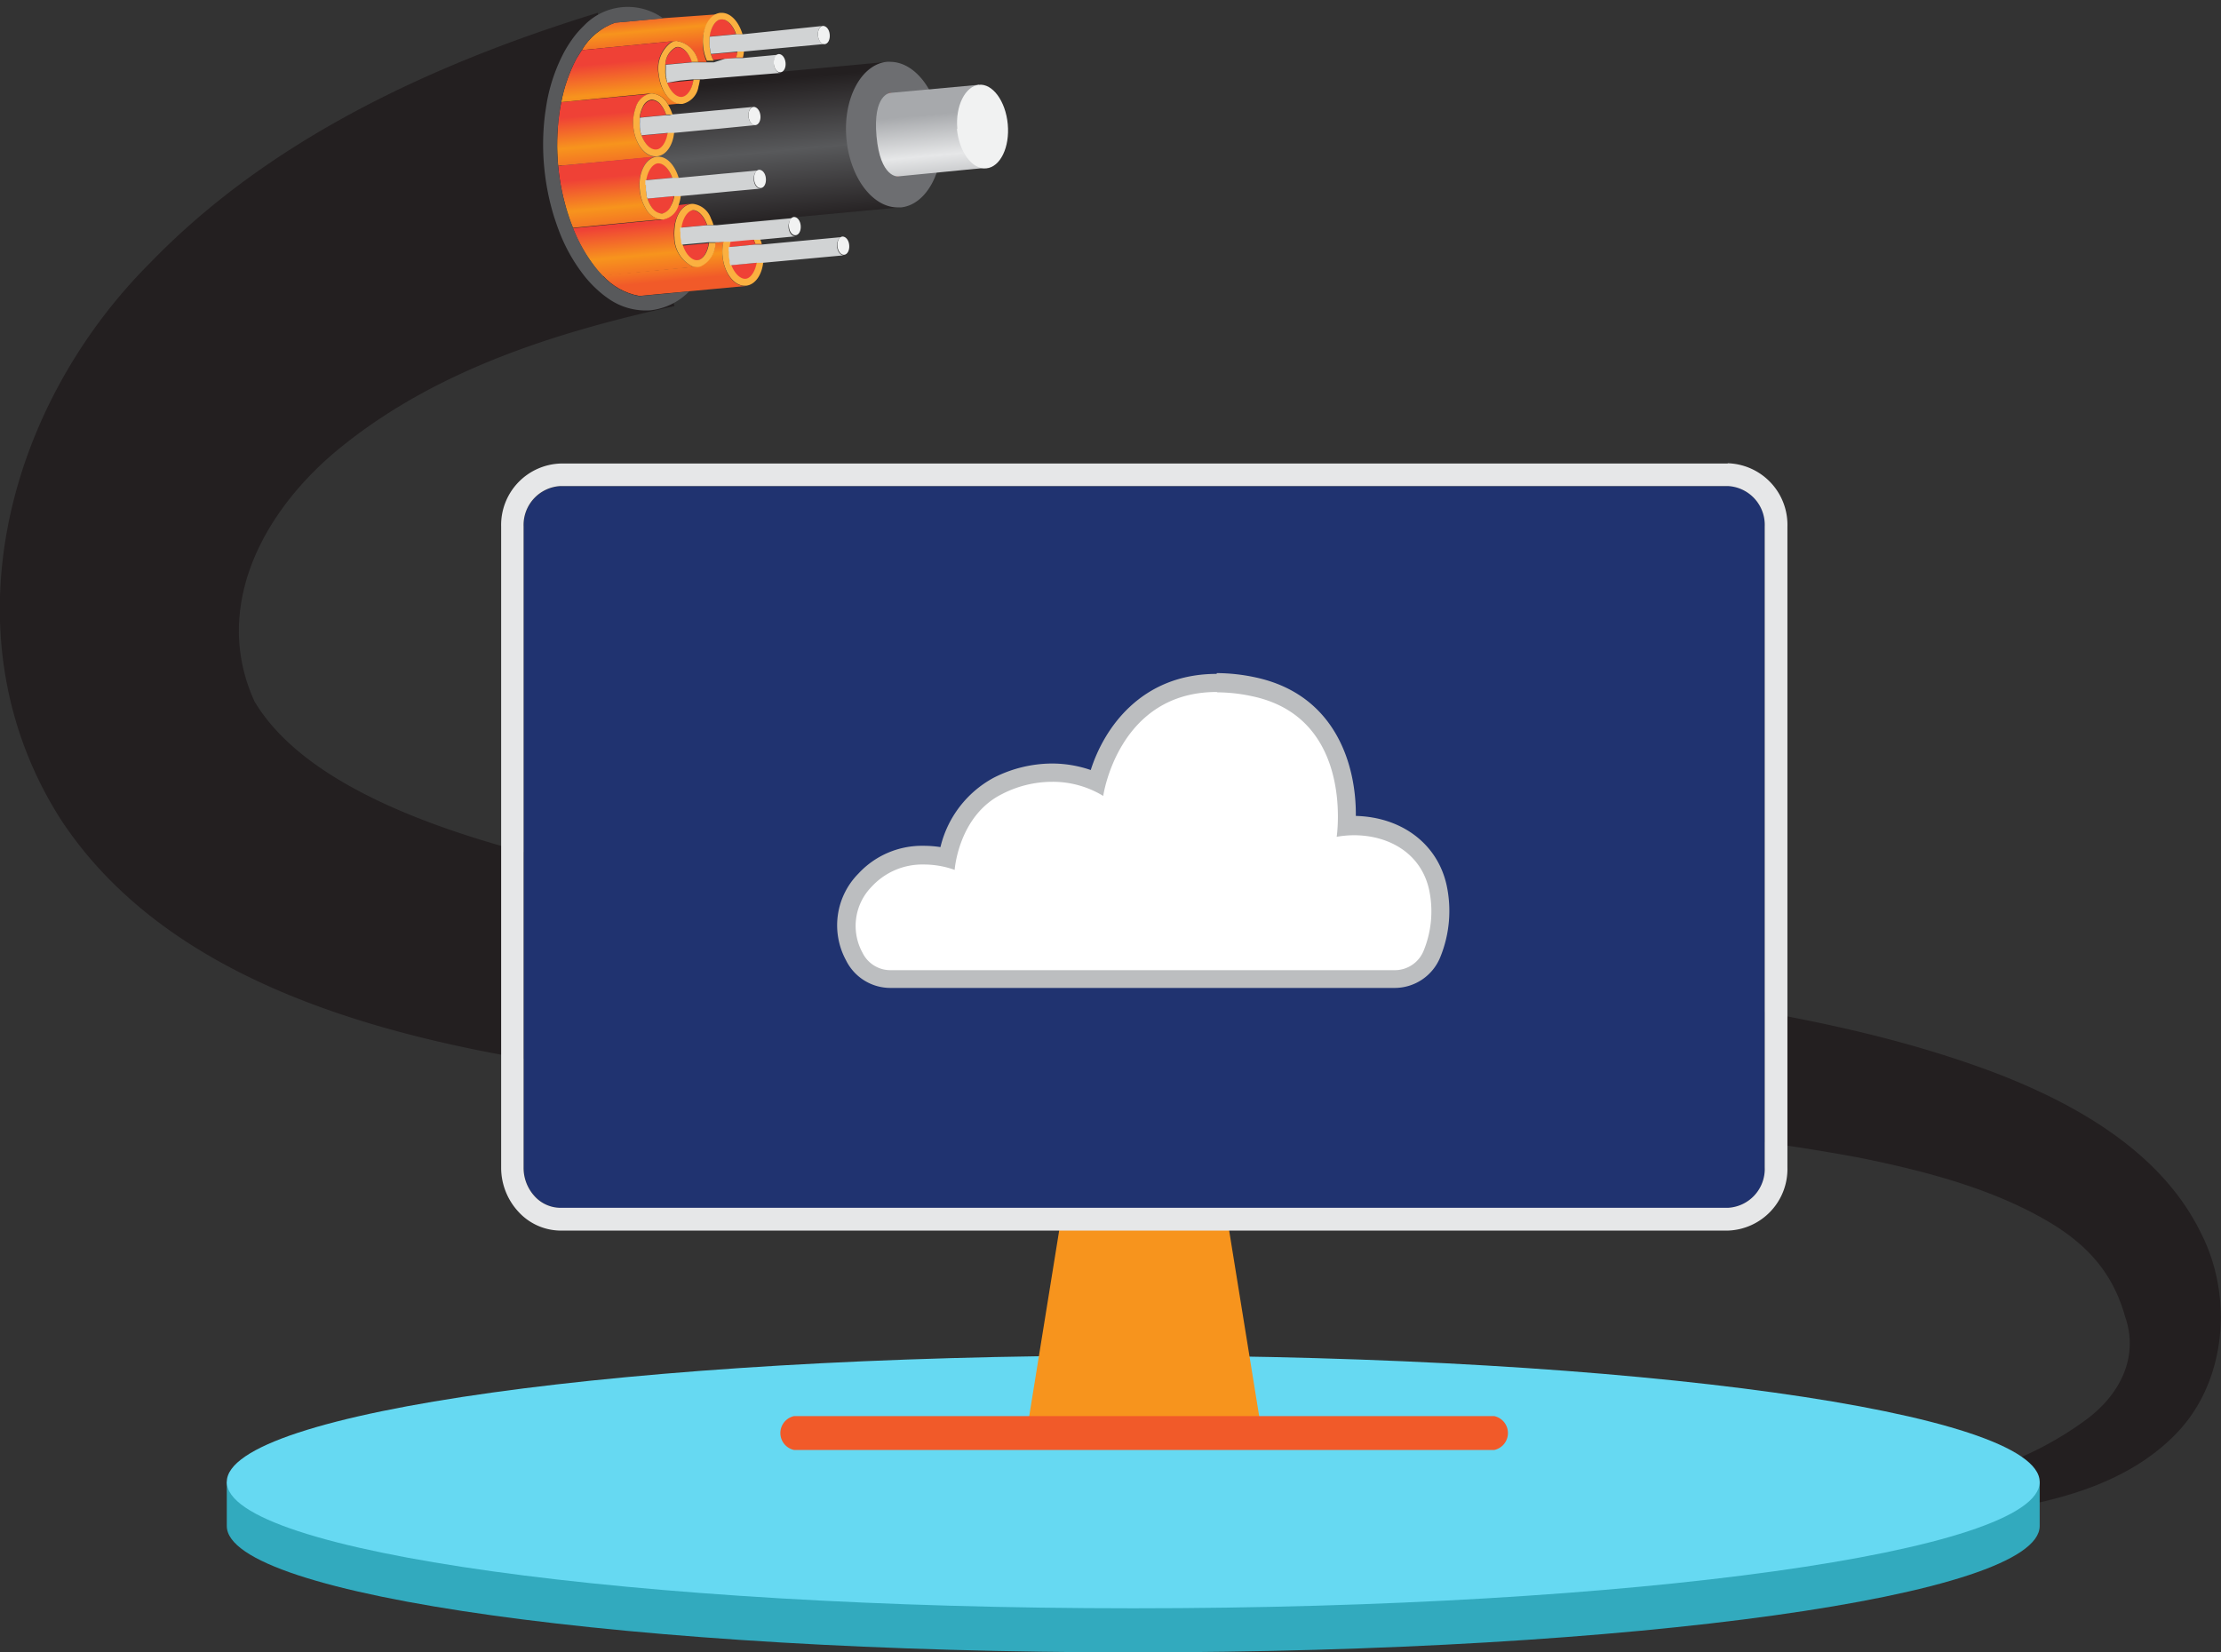 <svg xmlns="http://www.w3.org/2000/svg" xmlns:xlink="http://www.w3.org/1999/xlink" viewBox="0 0 256.38 190.79"><rect x="0" y="0" width="256.38" height="190.79" fill="#333333" stroke="none"/><defs><style>.cls-1{fill:none;}.cls-2{fill:#231f20;}.cls-3{clip-path:url(#clip-path);}.cls-4{fill:url(#linear-gradient);}.cls-5{fill:#b33129;}.cls-6{fill:#6d6e71;}.cls-7{clip-path:url(#clip-path-2);}.cls-8{fill:url(#linear-gradient-2);}.cls-9{fill:#f1f2f2;}.cls-10{clip-path:url(#clip-path-3);}.cls-11{fill:url(#linear-gradient-3);}.cls-12{clip-path:url(#clip-path-4);}.cls-13{fill:url(#linear-gradient-4);}.cls-14{clip-path:url(#clip-path-5);}.cls-15{fill:url(#linear-gradient-5);}.cls-16{clip-path:url(#clip-path-6);}.cls-17{fill:url(#linear-gradient-6);}.cls-18{clip-path:url(#clip-path-7);}.cls-19{fill:url(#linear-gradient-7);}.cls-20{clip-path:url(#clip-path-8);}.cls-21{fill:url(#linear-gradient-8);}.cls-22{fill:#58595b;}.cls-23{fill:#ef4136;}.cls-24{fill:#fbb040;}.cls-25{fill:#d1d3d4;}.cls-26{fill:#32aabe;}.cls-27{fill:#66d9f2;}.cls-28{fill:#f7941d;}.cls-29{fill:#f15a29;}.cls-30{fill:#203370;}.cls-31{fill:#e6e7e8;}.cls-32{fill:#fff;}.cls-33{fill:#bcbec0;}</style><clipPath id="clip-path" transform="translate(0 0.79)"><rect class="cls-1" x="64.76" y="8.11" width="38.51" height="16.87" transform="translate(-1.17 7.87) rotate(-5.33)"/></clipPath><linearGradient id="linear-gradient" x1="-965.07" y1="277.97" x2="-964.07" y2="277.97" gradientTransform="translate(-4605.16 -16255.09) rotate(-90) scale(16.87)" gradientUnits="userSpaceOnUse"><stop offset="0" stop-color="#231f20"/><stop offset="0.5" stop-color="#58595b"/><stop offset="0.99" stop-color="#231f20"/><stop offset="1" stop-color="#231f20"/></linearGradient><clipPath id="clip-path-2" transform="translate(0 0.79)"><path class="cls-1" d="M102.74,9.94s-2,.18-1.56,5,2.46,4.64,2.46,4.64l10.21-1L113,9Z"/></clipPath><linearGradient id="linear-gradient-2" x1="-967.39" y1="305.93" x2="-966.39" y2="305.93" gradientTransform="translate(-2862.4 -9371.34) rotate(-90) scale(9.71)" gradientUnits="userSpaceOnUse"><stop offset="0" stop-color="#a7a9ac"/><stop offset="0.5" stop-color="#e6e7e8"/><stop offset="0.99" stop-color="#a7a9ac"/><stop offset="1" stop-color="#a7a9ac"/></linearGradient><clipPath id="clip-path-3" transform="translate(0 0.79)"><path class="cls-1" d="M64.79,11c-.1.5-.18,1-.25,1.52a26.3,26.3,0,0,0-.11,5.84l11.39-1.06c-1.31.12-2.52-1.41-2.71-3.41a5.13,5.13,0,0,1,.26-2.19,2.27,2.27,0,0,1,1.77-1.66Z"/></clipPath><linearGradient id="linear-gradient-3" x1="-969.2" y1="327.81" x2="-968.2" y2="327.81" gradientTransform="matrix(0, -7.29, 7.29, 0, -2319.15, -7045.87)" gradientUnits="userSpaceOnUse"><stop offset="0" stop-color="#f15a29"/><stop offset="0.5" stop-color="#f7941d"/><stop offset="0.99" stop-color="#ef4136"/><stop offset="1" stop-color="#ef4136"/></linearGradient><clipPath id="clip-path-4" transform="translate(0 0.79)"><path class="cls-1" d="M76.56,1.31l-1.4.13L73,1.65l-2,.18A7.32,7.32,0,0,0,67.16,5L77.31,4,78.08,4a1.6,1.6,0,0,1,.31,0,3,3,0,0,1,2.2,2.37l.41,0,.58,0a5.18,5.18,0,0,1-.44-1.69c-.19-2,.72-3.72,2-3.84Z"/></clipPath><linearGradient id="linear-gradient-4" x1="-971.82" y1="359.28" x2="-970.82" y2="359.28" gradientTransform="translate(-1851.15 -5203.6) rotate(-90) scale(5.36)" xlink:href="#linear-gradient-3"/><clipPath id="clip-path-5" transform="translate(0 0.79)"><path class="cls-1" d="M83,27.18l-.42,0a3,3,0,0,1-1.7,2.72,1.14,1.14,0,0,1-.33.07l-.74.07L69.56,31a7.49,7.49,0,0,0,4.24,2.38l2.25-.21,2.12-.2,1.38-.13,6.56-.61c-1.3.12-2.52-1.4-2.7-3.41a5.13,5.13,0,0,1,.12-1.73Z"/></clipPath><linearGradient id="linear-gradient-5" x1="-971.82" y1="359.32" x2="-970.82" y2="359.32" gradientTransform="translate(-1848.66 -5177.39) rotate(-90) scale(5.36)" xlink:href="#linear-gradient-3"/><clipPath id="clip-path-6" transform="translate(0 0.79)"><path class="cls-1" d="M77.31,4,67.16,5q-.33.5-.63,1a18.09,18.09,0,0,0-1.74,5l10.35-1a2.28,2.28,0,0,1,2,1.3l1.58-.15c-1.11.11-2.15-1-2.55-2.53a6.08,6.08,0,0,1-.16-.87,3.77,3.77,0,0,1,1.39-3.65,1.65,1.65,0,0,1,.64-.2Z"/></clipPath><linearGradient id="linear-gradient-6" x1="-969.2" y1="327.83" x2="-968.2" y2="327.83" gradientTransform="translate(-2317.49 -7051.86) rotate(-90) scale(7.29)" xlink:href="#linear-gradient-3"/><clipPath id="clip-path-7" transform="translate(0 0.79)"><path class="cls-1" d="M78.26,22.9a2.26,2.26,0,0,1-1.77,1.66l-10.35,1a18.09,18.09,0,0,0,2.64,4.62,11.28,11.28,0,0,0,.78.89l10.21-1,.74-.07a1.73,1.73,0,0,1-.64-.07,3.75,3.75,0,0,1-2.06-3.33,5.2,5.2,0,0,1,0-.88c.11-1.61.93-2.87,2-3Z"/></clipPath><linearGradient id="linear-gradient-7" x1="-969.2" y1="327.79" x2="-968.2" y2="327.79" gradientTransform="matrix(0, -7.29, 7.29, 0, -2315.68, -7033.03)" xlink:href="#linear-gradient-3"/><clipPath id="clip-path-8" transform="translate(0 0.79)"><path class="cls-1" d="M64.43,18.37v0a26,26,0,0,0,1.18,5.69c.16.5.34,1,.53,1.45l10.35-1a2.25,2.25,0,0,1-2-1.3,5,5,0,0,1-.66-2.1c-.19-2,.72-3.73,2-3.85Z"/></clipPath><linearGradient id="linear-gradient-8" x1="-969.2" y1="327.78" x2="-968.2" y2="327.78" gradientTransform="matrix(0, -7.29, 7.29, 0, -2318.46, -7038.59)" xlink:href="#linear-gradient-3"/></defs><g id="Layer_2" data-name="Layer 2"><g id="Layer_1-2" data-name="Layer 1"><path class="cls-2" d="M77.86,34.55C63.63,37.69,49.67,42.18,38.6,51.47c-8.7,7.39-14,18.26-9.22,28.73,9.12,15.3,42.84,20.33,60,23.06,33.81,4.88,68.19,6.07,102.22,10.86,13.1,1.94,26.49,4.29,39.09,9.11,9,3.51,18.79,9,23.34,18.28,3.86,7.46,3,17.62-3.21,23.62-5.28,5.2-12.74,7.25-19.52,8.35a103.75,103.75,0,0,1-26.11.35,102,102,0,0,0,24.9-5.13,39.1,39.1,0,0,0,10.59-5.47c4-2.9,6.27-7.29,4.63-12-1.34-4.8-4.13-8.15-8.74-10.9-6.52-3.88-14.44-5.94-22.05-7.47a232.84,232.84,0,0,0-24.69-3.22c-34.15-2.75-68.56-1.93-102.91-4.86-26.35-2.64-63.67-6.42-79.83-30.84-13.49-21-6.5-47.64,10.24-64.38C31.33,15.08,50.35,6.44,69,.69l8.85,33.86" transform="translate(0 0.79)"/><g class="cls-3"><rect class="cls-4" x="63.2" y="4.54" width="41.63" height="23.99" transform="translate(-1.17 8.66) rotate(-5.33)"/></g><path class="cls-5" d="M103.64,21.37c-1.72,0-3.79-2.52-4.14-6.27s1.33-6.79,3.07-6.95h.18c1.71,0,3.78,2.52,4.13,6.27s-1.33,6.79-3.07,7h-.17" transform="translate(0 0.79)"/><path class="cls-6" d="M102.75,9.94c.49,0,2,1.59,2.34,4.64a7.49,7.49,0,0,1-.66,4.07c-.35.67-.71.91-.79.92-.49,0-2.06-1.6-2.34-4.64-.3-3.21,1.08-5,1.44-5Zm0-3.6h-.34c-3,.29-5.13,4.28-4.7,8.91.42,4.47,3,7.91,5.93,7.91l.33,0c3-.28,5.13-4.27,4.7-8.91-.42-4.46-3-7.9-5.92-7.9" transform="translate(0 0.79)"/><g class="cls-7"><rect class="cls-8" x="100.26" y="8.4" width="14.06" height="11.98" transform="translate(-0.87 10.81) rotate(-5.33)"/></g><path class="cls-9" d="M110.46,14.09c.25,2.67,1.77,4.71,3.39,4.56s2.73-2.44,2.48-5.11S114.57,8.83,113,9s-2.74,2.43-2.49,5.1" transform="translate(0 0.79)"/><g class="cls-10"><rect class="cls-11" x="63.88" y="9.53" width="12.3" height="9.36" transform="translate(-1.02 7.35) rotate(-5.33)"/></g><g class="cls-12"><rect class="cls-13" x="66.93" y="-0.04" width="16.46" height="7.09" transform="translate(0 7.78) rotate(-5.33)"/></g><g class="cls-14"><rect class="cls-15" x="69.31" y="26.37" width="17.06" height="7.8" transform="translate(-2.47 8.14) rotate(-5.33)"/></g><g class="cls-16"><rect class="cls-17" x="64.48" y="3.32" width="14.59" height="8.67" transform="translate(-0.4 7.48) rotate(-5.33)"/></g><g class="cls-18"><rect class="cls-19" x="65.78" y="22.11" width="15.08" height="9.58" transform="translate(-2.18 7.71) rotate(-5.33)"/></g><g class="cls-20"><rect class="cls-21" x="64.08" y="16.76" width="12.77" height="9.31" transform="translate(-1.68 7.42) rotate(-5.33)"/></g><path class="cls-22" d="M62.82,18.52a27.57,27.57,0,0,1,.06-5.83c.06-.52.14-1,.22-1.52a19.85,19.85,0,0,1,2.05-6,14.9,14.9,0,0,1,1.13-1.74,11.11,11.11,0,0,1,1.11-1.24,7,7,0,0,1,9.17-.86l-1.4.13L73,1.65l-2,.18A7.32,7.32,0,0,0,67.16,5q-.33.5-.63,1a18.09,18.09,0,0,0-1.74,5c-.1.5-.18,1-.25,1.52a25.71,25.71,0,0,0-.11,5.84h0a25.93,25.93,0,0,0,1.18,5.7c.16.5.34,1,.53,1.45a18.09,18.09,0,0,0,2.64,4.62,11.28,11.28,0,0,0,.78.89,7.49,7.49,0,0,0,4.24,2.38l2.25-.21,2.12-.2,1.38-.13a7.41,7.41,0,0,1-4.46,2.18,7.51,7.51,0,0,1-4.8-1.31,11.48,11.48,0,0,1-1.27-1,13.53,13.53,0,0,1-1.47-1.54,19.67,19.67,0,0,1-3.1-5.53c-.18-.47-.35-1-.5-1.45a28.18,28.18,0,0,1-1.13-5.71h0" transform="translate(0 0.79)"/><path class="cls-23" d="M85.13,5.23a3.56,3.56,0,0,1-.15.68L83.67,6l-1.32.13a4.22,4.22,0,0,1-.27-.65l1.52-.14Z" transform="translate(0 0.79)"/><path class="cls-23" d="M81.88,3.42c.16-1.16.75-1.95,1.35-2s1.34.62,1.71,1.73l-1.53.14Z" transform="translate(0 0.79)"/><path class="cls-5" d="M81.88,3.42h0v0" transform="translate(0 0.79)"/><path class="cls-5" d="M82,5.15c0,.12.07.24.11.36h0A2.47,2.47,0,0,1,82,5.15" transform="translate(0 0.79)"/><path class="cls-5" d="M81.86,4.53v0" transform="translate(0 0.79)"/><path class="cls-23" d="M80.05,8.48c-.16,1.16-.75,1.95-1.36,2S77.37,9.87,77,8.76l1.52-.14Z" transform="translate(0 0.79)"/><path class="cls-23" d="M78.32,6.53l-1.52.14A2.32,2.32,0,0,1,78,4.72a1.52,1.52,0,0,1,.2-.06c.61,0,1.33.62,1.7,1.73l-.65.06Z" transform="translate(0 0.79)"/><path class="cls-5" d="M77,8.61a.66.66,0,0,0,0,.15h0a.83.83,0,0,1,0-.15" transform="translate(0 0.79)"/><path class="cls-5" d="M76.8,6.67h0v0" transform="translate(0 0.79)"/><path class="cls-5" d="M76.88,8.4l.06.2h0l-.06-.2" transform="translate(0 0.79)"/><path class="cls-5" d="M76.78,7.78s0,0,0,0v0s0,0,0,.08" transform="translate(0 0.79)"/><path class="cls-5" d="M73.86,12.78h0s0,0,0,0v0" transform="translate(0 0.79)"/><path class="cls-23" d="M74.05,14.86l1.53-.14,1.52-.14c-.15,1.16-.74,2-1.35,2s-1.49-.76-1.81-2.09c0,.12.07.24.11.36" transform="translate(0 0.79)"/><path class="cls-23" d="M73.86,12.78a3.32,3.32,0,0,1,.34-1.15,1.39,1.39,0,0,1,1-.86,1.41,1.41,0,0,1,1.15.66,3.52,3.52,0,0,1,.55,1.06l-1.53.14Z" transform="translate(0 0.79)"/><path class="cls-5" d="M73.83,13.8a.25.25,0,0,0,0,.08s0,0,0-.05v0" transform="translate(0 0.79)"/><path class="cls-5" d="M84.15,27.74h0c0,.12,0,.24,0,.38,0-.13,0-.25,0-.38" transform="translate(0 0.79)"/><path class="cls-23" d="M85.87,29.69l1.53-.15c-.16,1.16-.75,2-1.35,2s-1.34-.61-1.7-1.72Z" transform="translate(0 0.79)"/><path class="cls-23" d="M84.15,27.74a4.66,4.66,0,0,1,.15-.69l1.32-.12,1.31-.12a3.74,3.74,0,0,1,.28.64l-1.53.15Z" transform="translate(0 0.79)"/><path class="cls-5" d="M84.13,28.83a.08.08,0,0,0,0,0v-.05a.28.28,0,0,1,0,.09" transform="translate(0 0.79)"/><path class="cls-5" d="M84.35,29.83v0a0,0,0,0,0,0,0Z" transform="translate(0 0.79)"/><path class="cls-5" d="M78.56,25.48a.78.78,0,0,0,0,.16.92.92,0,0,1,0-.16Z" transform="translate(0 0.79)"/><path class="cls-23" d="M80.27,27.43l.9-.08.63-.06c-.16,1.16-.74,1.95-1.35,2l-.19,0c-.56-.07-1.18-.71-1.51-1.71Z" transform="translate(0 0.79)"/><path class="cls-23" d="M78.56,25.48c.16-1.15.74-1.95,1.34-2s1.34.62,1.71,1.73l-1.53.14Z" transform="translate(0 0.79)"/><path class="cls-5" d="M78.75,27.57v0a0,0,0,0,0,0,0Z" transform="translate(0 0.79)"/><path class="cls-5" d="M78.51,25.86a1.36,1.36,0,0,0,0-.2v0a1.5,1.5,0,0,1,0,.2" transform="translate(0 0.79)"/><path class="cls-5" d="M78.53,26.57v0s0,0,0-.05a.22.22,0,0,1,0,.08" transform="translate(0 0.79)"/><path class="cls-5" d="M74.51,21.12v0s0,0,0-.05a.19.19,0,0,1,0,.08" transform="translate(0 0.79)"/><path class="cls-23" d="M77.78,21.84A3.56,3.56,0,0,1,77.44,23a1.15,1.15,0,0,1-2.17.2,3.76,3.76,0,0,1-.54-1.06L76.25,22Z" transform="translate(0 0.79)"/><path class="cls-23" d="M75.88,18c.61-.05,1.34.62,1.71,1.73l-1.53.14L74.53,20c0,.13,0,.26,0,.38.07-1.36.72-2.32,1.39-2.39" transform="translate(0 0.79)"/><path class="cls-5" d="M74.73,22.12v0Z" transform="translate(0 0.79)"/><path class="cls-5" d="M85.36,5.88l-.38,0a3.56,3.56,0,0,0,.15-.68l.37,0,.37,0a3.87,3.87,0,0,1-.12.68Z" transform="translate(0 0.79)"/><path class="cls-24" d="M85.87,5.16l-.37,0-.37,0a3.56,3.56,0,0,1-.15.68l.38,0,.39,0a3.87,3.87,0,0,0,.12-.68" transform="translate(0 0.79)"/><path class="cls-5" d="M81.81,5.85a4.94,4.94,0,0,1-.31-1.34,4.37,4.37,0,0,1,.41-2.43,1.73,1.73,0,0,1,1.25-1c-.8.1-1.47,1.06-1.64,2.35a2.36,2.36,0,0,0,0,.32V4a5.16,5.16,0,0,0,0,.53v.09a3.4,3.4,0,0,0,.08.53l0,.11a5.35,5.35,0,0,0,.2.64Zm3.37-3.1c-.42-1-1.15-1.7-1.87-1.7h0c.74,0,1.46.67,1.88,1.7Z" transform="translate(0 0.79)"/><path class="cls-24" d="M83.31.69h-.14c-1.31.12-2.22,1.84-2,3.84a5.18,5.18,0,0,0,.44,1.69l.39,0,.38,0a4,4,0,0,1-.38-1v0s0-.05,0-.08c0-.18-.06-.34-.08-.5V4.44a4.35,4.35,0,0,1,0-.49,1.15,1.15,0,0,1,0-.19,2.57,2.57,0,0,1,0-.31c.15-1.17.74-2,1.35-2h.08c.59,0,1.27.66,1.63,1.73l.37,0,.37,0C85.26,1.67,84.33.69,83.31.69" transform="translate(0 0.79)"/><path class="cls-5" d="M78.61,10.85c-.86,0-1.71-.94-2-2.28a.14.14,0,0,1,0-.07l0,.13c.39,1.33,1.22,2.22,2.05,2.22h.11c.75-.07,1.39-.9,1.63-2h0c0,.11,0,.21-.08.32-.28,1-.87,1.65-1.55,1.72h-.12M76.51,8.4c0-.21-.08-.43-.1-.64a3.46,3.46,0,0,1,1.2-3.29,1.22,1.22,0,0,1,.5-.16.88.88,0,0,0-.27.07,2.66,2.66,0,0,0-1.4,2.28,1.81,1.81,0,0,0,0,.33V7.2a5.16,5.16,0,0,0,0,.53v.1a3.92,3.92,0,0,0,.09.53ZM80.09,6A2.69,2.69,0,0,0,78.6,4.36,2.67,2.67,0,0,1,80.1,6Z" transform="translate(0 0.79)"/><path class="cls-24" d="M78.2,3.94h-.12a1.65,1.65,0,0,0-.64.2A3.77,3.77,0,0,0,76.05,7.8a5.7,5.7,0,0,0,.16.86c.38,1.49,1.35,2.55,2.4,2.55h.15a2.41,2.41,0,0,0,1.87-2,5,5,0,0,0,.16-.81l-.37,0-.13,0-.24,0c-.16,1.16-.75,1.95-1.36,2h-.07c-.62,0-1.34-.73-1.68-1.89l-.06-.2v0a.29.29,0,0,1,0-.09,4.71,4.71,0,0,1-.08-.5s0,0,0,0v0a4.33,4.33,0,0,1,0-.5V7c0-.16,0-.26,0-.31a2.35,2.35,0,0,1,1.16-2,1.52,1.52,0,0,1,.2-.06h.07c.6,0,1.28.66,1.63,1.73l.28,0h.09l.37,0A3,3,0,0,0,78.39,4H78.2" transform="translate(0 0.79)"/><path class="cls-5" d="M75.67,17A2.11,2.11,0,0,1,74,15.63,2.14,2.14,0,0,0,75.68,17h.1c.76-.07,1.4-.9,1.63-2h0c-.23,1.15-.87,2-1.64,2h-.11m-2-2a4.92,4.92,0,0,1-.21-1,4.68,4.68,0,0,1,.24-2,2,2,0,0,1,1.43-1.42,1.79,1.79,0,0,0-1.26,1.05,4,4,0,0,0-.39,1.3s0,.15,0,.33v.2a5.25,5.25,0,0,0,0,.54v.1c0,.16,0,.34.08.53l0,.14.09.3m3.47-2.79a3.53,3.53,0,0,0-.51-.9,1.81,1.81,0,0,0-1.36-.81h0a2,2,0,0,1,1.58,1.14,3.81,3.81,0,0,1,.29.57Z" transform="translate(0 0.79)"/><path class="cls-24" d="M75.29,10h-.15a2.27,2.27,0,0,0-1.77,1.66,5.13,5.13,0,0,0-.26,2.19c.18,1.93,1.31,3.41,2.56,3.41h.15c1.07-.09,1.87-1.27,2-2.79l-.37,0-.37,0c-.15,1.16-.74,2-1.35,2h-.07c-.66,0-1.43-.81-1.74-2.09v0s0-.06,0-.09a3.05,3.05,0,0,1-.08-.5s0,0,0-.05v0a4.53,4.53,0,0,1,0-.5c0-.06,0-.13,0-.19a2.84,2.84,0,0,1,0-.31,3.5,3.5,0,0,1,.35-1.17,1.39,1.39,0,0,1,1-.86h.07a1.47,1.47,0,0,1,1.08.67,3.52,3.52,0,0,1,.55,1.06l.37,0,.37,0a5,5,0,0,0-.47-1.07A2.35,2.35,0,0,0,75.29,10" transform="translate(0 0.79)"/><path class="cls-5" d="M86,31.92c-1.06,0-2-1.39-2.2-3.09a4.79,4.79,0,0,1,0-1.37h0c0,.21-.06.42-.07.64v.1a5.41,5.41,0,0,0,0,.58v.1c0,.18,0,.36.08.51l.05.2a2,2,0,0,0,.1.33c.38,1.19,1.18,2,2,2h0m.17,0c.72-.1,1.34-.91,1.57-2h0c-.22,1.12-.83,1.92-1.57,2" transform="translate(0 0.79)"/><path class="cls-24" d="M84.3,27.05l-.38,0-.39,0a5.13,5.13,0,0,0-.12,1.73c.18,1.93,1.31,3.42,2.56,3.42h.14c1.07-.1,1.87-1.27,2-2.8l-.37,0-.37,0c-.16,1.16-.75,2-1.35,2H86c-.59,0-1.28-.68-1.64-1.76l-.08-.29a1.62,1.62,0,0,1,0-.19c0-.14-.06-.31-.08-.49a0,0,0,0,0,0,0v-.06a4,4,0,0,1,0-.5v-.12a4.34,4.34,0,0,1,.19-1.07" transform="translate(0 0.79)"/><path class="cls-5" d="M87.2,27.45a3.08,3.08,0,0,0-.27-.64l.38,0,.39,0a4.16,4.16,0,0,1,.24.65l-.37,0Z" transform="translate(0 0.79)"/><path class="cls-24" d="M87.7,26.74l-.39,0-.38,0a3.08,3.08,0,0,1,.27.64l.37,0,.37,0a4.16,4.16,0,0,0-.24-.65" transform="translate(0 0.79)"/><path class="cls-5" d="M80.38,29.66a1.12,1.12,0,0,1-.4-.07c-.93-.29-1.67-1.54-1.81-3a4.46,4.46,0,0,1,0-.82c.1-1.44.82-2.55,1.71-2.63H80a2.17,2.17,0,0,1,1.75,1.42c0,.09.09.19.12.28h0c-.42-1-1.15-1.7-1.87-1.7h-.11c-.85.07-1.56,1.13-1.7,2.5l0,.23V26a3.25,3.25,0,0,0,0,.55v.1a3.74,3.74,0,0,0,.09.52l0,.2a1.75,1.75,0,0,0,.1.32,2.63,2.63,0,0,0,1.81,2l.21,0Zm0,0c.81-.07,1.46-.9,1.69-2h0a2.45,2.45,0,0,1-1.38,2l-.26.06Z" transform="translate(0 0.79)"/><path class="cls-24" d="M80,22.75h-.14c-1.11.1-1.93,1.36-2,3a5.2,5.2,0,0,0,0,.88,3.75,3.75,0,0,0,2.06,3.33,1.7,1.7,0,0,0,.51.08h.13a1.14,1.14,0,0,0,.33-.07,3,3,0,0,0,1.7-2.72l-.37,0h-.08l-.29,0c-.16,1.16-.74,1.95-1.35,2h0l-.16,0c-.57-.08-1.19-.72-1.52-1.74a2.11,2.11,0,0,1-.09-.29c0-.06,0-.12,0-.19a4.56,4.56,0,0,1-.08-.49v0s0,0,0-.05a4.25,4.25,0,0,1,0-.51v-.12a1.36,1.36,0,0,0,0-.2c.12-1.25.74-2.13,1.37-2.19H80c.59,0,1.27.66,1.63,1.73l.25,0,.12,0,.36,0a3.85,3.85,0,0,0-.29-.76A2.51,2.51,0,0,0,80,22.75" transform="translate(0 0.79)"/><path class="cls-5" d="M76.35,24.21a2,2,0,0,1-1.59-1.14,4.71,4.71,0,0,1-.61-1.95,4.37,4.37,0,0,1,.41-2.43,1.73,1.73,0,0,1,1.25-1c-.89.12-1.61,1.28-1.68,2.72v.12a3.37,3.37,0,0,0,0,.56v.1a3.35,3.35,0,0,0,.09.51l0,.19c0,.19.08.3.1.35A3.82,3.82,0,0,0,75,23.41a1.84,1.84,0,0,0,1.37.8h.1a1.76,1.76,0,0,0,1.3-1.05,3.65,3.65,0,0,0,.33-1h0a3.92,3.92,0,0,1-.18.61c-.31.84-.85,1.37-1.46,1.42h-.11m1.48-4.85c-.42-1-1.15-1.7-1.87-1.7h0c.73,0,1.45.67,1.87,1.7Z" transform="translate(0 0.79)"/><path class="cls-24" d="M76,17.3h-.14c-1.31.12-2.22,1.84-2,3.84a5,5,0,0,0,.66,2.11,2.36,2.36,0,0,0,1.9,1.31h.14a2.26,2.26,0,0,0,1.77-1.66,4.35,4.35,0,0,0,.26-1.13l-.37,0-.37,0A3.56,3.56,0,0,1,77.44,23a1.46,1.46,0,0,1-1,.87h-.07a1.5,1.5,0,0,1-1.09-.67,3.47,3.47,0,0,1-.55-1.09,2.11,2.11,0,0,1-.09-.29,1.29,1.29,0,0,1,0-.19c0-.14-.06-.31-.08-.49v0s0,0,0-.05a4.25,4.25,0,0,1,0-.51v-.12c.07-1.36.72-2.33,1.39-2.39H76c.59,0,1.27.66,1.63,1.73l.37,0,.36,0C77.91,18.28,77,17.3,76,17.3" transform="translate(0 0.79)"/><path class="cls-25" d="M95.18,4.29l-9.31.87-.37,0-.37,0-1.53.14-1.52.14A2.47,2.47,0,0,1,82,5.15s0,0,0,0,0-.05,0-.08-.06-.33-.08-.5V4.44a4.27,4.27,0,0,1,0-.49,1.09,1.09,0,0,1,0-.19,2.57,2.57,0,0,1,0-.31v0l1.53-.14,1.53-.14.37,0,.36,0L95,2.2c-.37,0-.63.53-.58,1.11s.4,1,.78,1" transform="translate(0 0.79)"/><path class="cls-25" d="M83.67,6,85,5.91l.38,0,.39,0,4.15-.39c-.38,0-.64.53-.58,1.11s.4,1,.77,1L82,8.29l-.84.08-.39,0-.36,0-.13,0-.24,0-1.53.14L77,8.76s0-.11,0-.16l-.06-.2a0,0,0,0,0,0,0s0-.06,0-.09a4,4,0,0,1-.08-.5s0-.06,0-.08a4.33,4.33,0,0,1,0-.5V7c0-.16,0-.27,0-.31v0l1.52-.14.88-.08.65-.06.28,0h.09l.37,0,.41,0,.58,0,.39,0,.38,0Z" transform="translate(0 0.79)"/><path class="cls-25" d="M77.65,12.42l4-.37.82-.08.82-.07,3.7-.35c-.38,0-.64.53-.59,1.11s.41,1,.78,1L83.72,14l-.81.08-.81.07-4.26.4-.37,0-.37,0-1.52.14-1.53.14c0-.12-.08-.24-.11-.36v0a.28.28,0,0,1,0-.09,2.74,2.74,0,0,1-.08-.5.22.22,0,0,1,0-.08,4.53,4.53,0,0,1,0-.5c0-.07,0-.13,0-.19a2.84,2.84,0,0,1,0-.31v0l1.53-.15,1.53-.14.37,0Z" transform="translate(0 0.79)"/><path class="cls-25" d="M84.11,28.24v-.12c0-.13,0-.25,0-.38l1.53-.14,1.52-.15.37,0,.37,0,9.31-.87c-.37,0-.63.53-.58,1.11s.4,1,.78,1l-9.31.86-.37,0-.37,0-1.53.15-1.52.14v0a2.11,2.11,0,0,1-.09-.29,1.06,1.06,0,0,1,0-.19c0-.14-.06-.31-.08-.49a.28.28,0,0,0,0-.09,4.21,4.21,0,0,1,0-.5" transform="translate(0 0.79)"/><path class="cls-25" d="M78.51,26v-.12a1.36,1.36,0,0,0,0-.2c0-.06,0-.12,0-.18l1.53-.14,1.53-.14.25,0,.11,0,.37,0,.4,0,.84-.08,8.07-.75c-.37,0-.63.53-.58,1.11s.4,1,.78,1l-4.15.39-.39,0-.38,0-1.32.12-1.31.12-.38,0-.39,0-.57.05-.42,0-.37,0h-.08l-.29,0-.63.06-.9.08-1.52.14v0a2.11,2.11,0,0,1-.09-.29c0-.06,0-.12,0-.19a4.56,4.56,0,0,1-.08-.49.25.25,0,0,0,0-.08c0-.18,0-.34,0-.51" transform="translate(0 0.79)"/><path class="cls-25" d="M74.49,20.53v-.12c0-.12,0-.25,0-.38l1.53-.14,1.53-.14.37,0,.36,0,4.27-.4.81-.08.81-.07,3.42-.32c-.37,0-.63.53-.58,1.11s.4,1,.78,1l-3.7.34-.81.08-.83.08-4,.37-.37,0-.37,0L76.25,22l-1.52.14v0a2.11,2.11,0,0,1-.09-.29c0-.06,0-.12,0-.19s-.06-.31-.08-.49a.19.19,0,0,0,0-.08c0-.18,0-.35,0-.51" transform="translate(0 0.79)"/><path class="cls-9" d="M95,2.2c.38,0,.73.4.78,1s-.2,1.07-.58,1.11-.73-.41-.78-1,.21-1.08.58-1.11" transform="translate(0 0.79)"/><path class="cls-9" d="M89.9,5.45c.38,0,.72.41.78,1s-.21,1.08-.59,1.11-.72-.4-.77-1,.2-1.07.58-1.11" transform="translate(0 0.79)"/><path class="cls-9" d="M87,11.55c.37,0,.72.41.78,1s-.21,1.08-.59,1.11-.72-.4-.78-1,.21-1.07.59-1.11" transform="translate(0 0.79)"/><path class="cls-9" d="M97.25,26.52c.38,0,.73.4.78,1s-.21,1.07-.58,1.11-.73-.41-.78-1,.21-1.08.58-1.11" transform="translate(0 0.79)"/><path class="cls-9" d="M91.65,24.26c.38,0,.73.41.78,1s-.2,1.07-.58,1.11-.73-.4-.78-1,.21-1.07.58-1.11" transform="translate(0 0.79)"/><path class="cls-9" d="M87.63,18.81c.38,0,.73.4.78,1s-.2,1.07-.58,1.11-.73-.41-.78-1,.21-1.08.58-1.11" transform="translate(0 0.79)"/><path class="cls-26" d="M130.81,160.82c-52.5,0-97.12,2.47-104.63,9.5v5.09C26.18,183.47,73,190,130.81,190s104.64-6.53,104.64-14.59v-5.09c-6.43-7.2-51.27-9.5-104.64-9.5" transform="translate(0 0.79)"/><path class="cls-27" d="M235.45,170.32c0,8.06-46.85,14.59-104.64,14.59S26.18,178.38,26.18,170.32,73,155.73,130.81,155.73s104.64,6.53,104.64,14.59" transform="translate(0 0.79)"/><polygon class="cls-28" points="141.26 138.21 122.89 138.21 118.67 164.36 132.08 164.36 145.49 164.36 141.26 138.21"/><path class="cls-29" d="M172.49,166.63H91.66a2,2,0,0,1,0-3.91h80.83a2,2,0,0,1,0,3.91" transform="translate(0 0.79)"/><path class="cls-30" d="M199.44,55.35H64.74A4.5,4.5,0,0,0,60.46,60V85.7c0,17.79,0,38.37,0,48.3a4.84,4.84,0,0,0,1.29,3.34,4.06,4.06,0,0,0,3,1.34H199.44a4.49,4.49,0,0,0,4.27-4.67V60a4.49,4.49,0,0,0-4.27-4.68" transform="translate(0 0.79)"/><path class="cls-31" d="M199.44,52.73H64.73A7.1,7.1,0,0,0,57.85,60V85.7c0,17.79,0,38.36,0,48.3a7.49,7.49,0,0,0,2,5.13,6.65,6.65,0,0,0,4.9,2.17H199.44a7.11,7.11,0,0,0,6.89-7.29V60a7.11,7.11,0,0,0-6.89-7.3M203.71,134a4.49,4.49,0,0,1-4.27,4.67H64.71a4.06,4.06,0,0,1-3-1.34A4.84,4.84,0,0,1,60.44,134c0-9.93,0-30.51,0-48.3V60a4.5,4.5,0,0,1,4.27-4.67H199.44A4.49,4.49,0,0,1,203.71,60Z" transform="translate(0 0.79)"/><path class="cls-32" d="M102.87,112.31a4.67,4.67,0,0,1-4.18-2.6,7.48,7.48,0,0,1,1.24-8.81A9,9,0,0,1,106.72,98a12.2,12.2,0,0,1,2.71.32c.42-2.11,1.75-6.28,5.83-8.33a13.82,13.82,0,0,1,6.24-1.54,12.86,12.86,0,0,1,5.22,1.11c.91-3.35,4.12-11.47,13.82-11.47a20.85,20.85,0,0,1,4.25.47,12.63,12.63,0,0,1,10.11,9.82,21.35,21.35,0,0,1,.59,6.24c.29,0,.59,0,.88,0,4.93,0,8.73,2.8,9.69,7.13a13.08,13.08,0,0,1-.66,7.64,4.65,4.65,0,0,1-4.33,2.94Z" transform="translate(0 0.79)"/><path class="cls-33" d="M140.54,79.15a19.41,19.41,0,0,1,4,.45c11.84,2.49,9.76,16.23,9.76,16.23a11.72,11.72,0,0,1,2-.18c3.93,0,7.72,2,8.67,6.3a12,12,0,0,1-.62,7,3.59,3.59,0,0,1-3.35,2.28h-58.2a3.58,3.58,0,0,1-3.23-2,6.46,6.46,0,0,1,1.06-7.65,7.93,7.93,0,0,1,6-2.55,10.53,10.53,0,0,1,3.57.62s.43-6.22,5.44-8.74a12.68,12.68,0,0,1,5.77-1.43,11.2,11.2,0,0,1,5.94,1.63s1.71-12,13.1-12m0-2.09c-8.7,0-13,6.25-14.54,11.1a13.74,13.74,0,0,0-4.5-.75,14.94,14.94,0,0,0-6.72,1.65,12.36,12.36,0,0,0-6.13,8,12.61,12.61,0,0,0-1.93-.15,10,10,0,0,0-7.55,3.22,8.48,8.48,0,0,0-1.42,10,5.71,5.71,0,0,0,5.12,3.19h58.2a5.68,5.68,0,0,0,5.3-3.61,14.12,14.12,0,0,0,.71-8.25c-1.05-4.76-5.15-7.86-10.48-8,.06-5.74-2.24-14-11.6-16a21.5,21.5,0,0,0-4.46-.49v0Z" transform="translate(0 0.79)"/></g></g></svg>